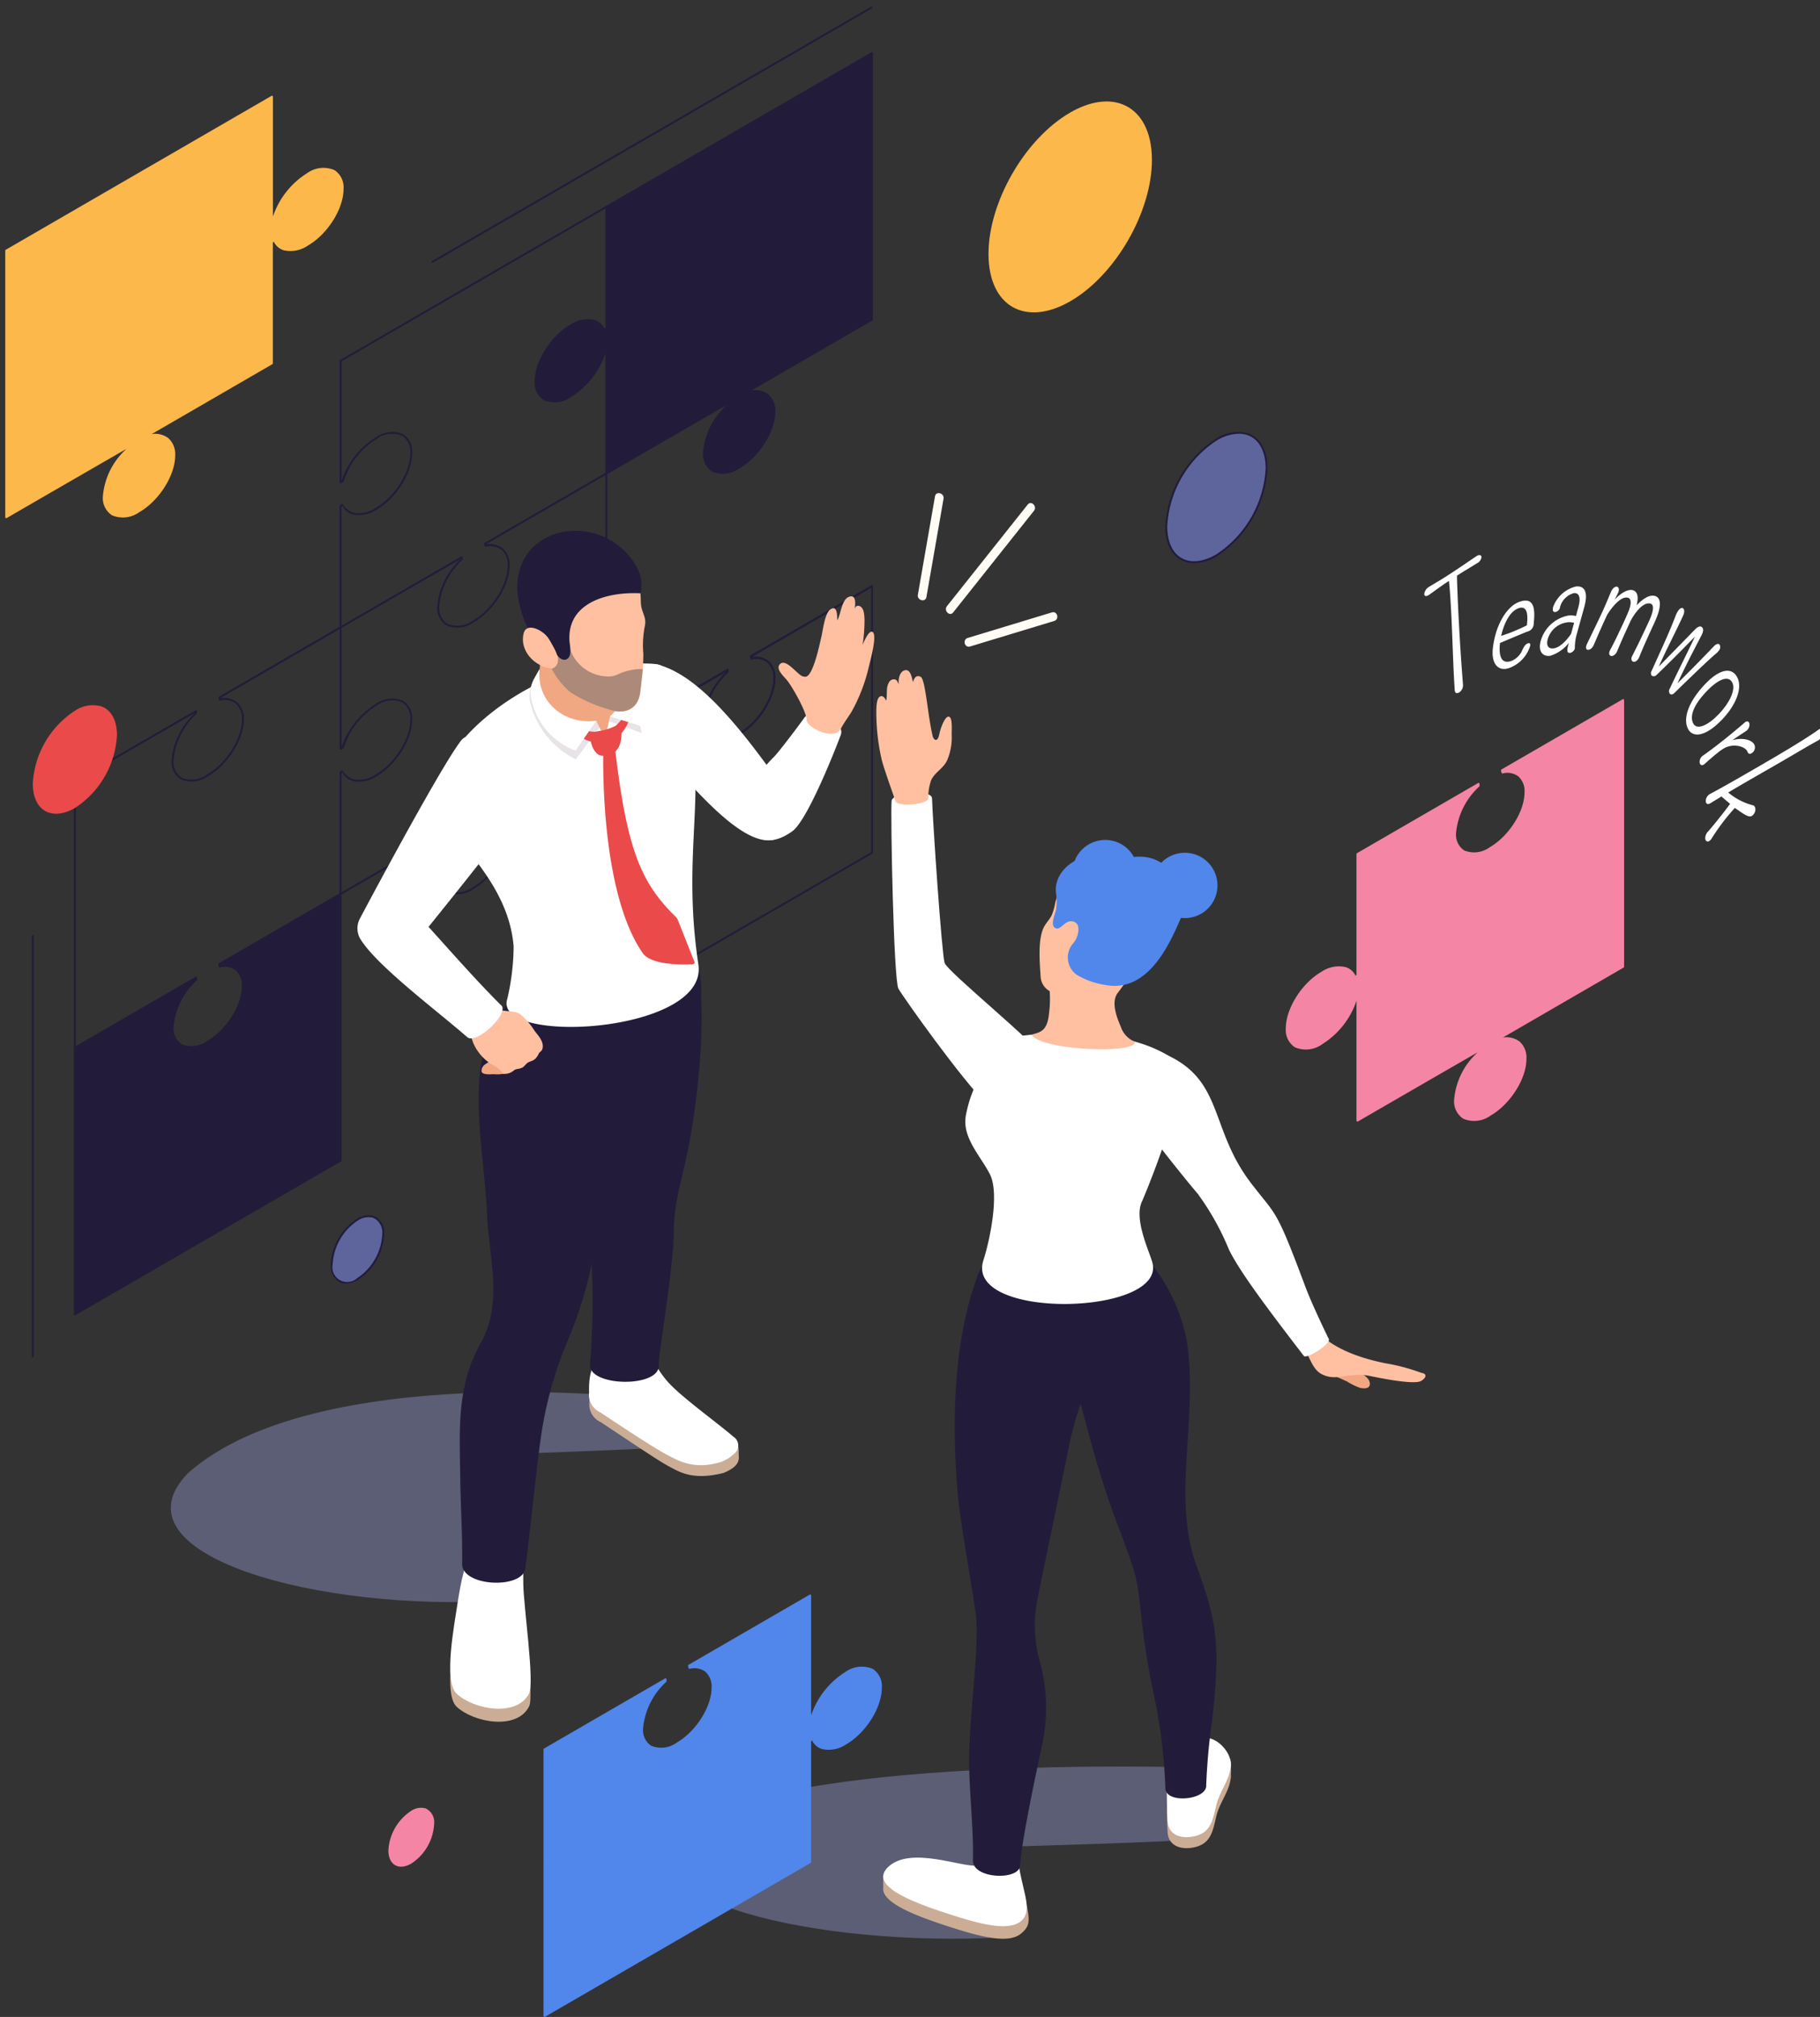 <svg xmlns="http://www.w3.org/2000/svg" xmlns:xlink="http://www.w3.org/1999/xlink" width="213" height="236" viewBox="0 0 213 236">
  <rect x="0" y="0" width="213" height="236" fill="#333333" stroke="none"/>
  <defs>
    <clipPath id="clip-path">
      <rect id="長方形_150" data-name="長方形 150" width="213" height="236" transform="translate(-0.48 -0.057)" fill="none"/>
    </clipPath>
    <clipPath id="clip-path-3">
      <rect id="長方形_147" data-name="長方形 147" width="60.255" height="24.576" fill="none"/>
    </clipPath>
    <clipPath id="clip-path-4">
      <rect id="長方形_148" data-name="長方形 148" width="60.786" height="20.148" fill="none"/>
    </clipPath>
  </defs>
  <g id="グループ_511" data-name="グループ 511" transform="translate(0.48 0.057)">
    <g id="グループ_269" data-name="グループ 269" transform="translate(0 0)" clip-path="url(#clip-path)">
      <g id="グループ_268" data-name="グループ 268" transform="translate(0 0)">
        <g id="グループ_267" data-name="グループ 267" transform="translate(0 0)" clip-path="url(#clip-path)">
          <path id="パス_573" data-name="パス 573" d="M11.522,152.4c-.092-.036-.113-.072-.113-.113V121.094a.113.113,0,1,1,.225,0v31l14.007-8.109a.106.106,0,0,1,.115,0,.113.113,0,0,1,.054.095v.278a8.417,8.417,0,0,0-2.747,5.48,2.2,2.2,0,0,0,.947,2.025,3.081,3.081,0,0,0,3-.375c2.241-1.3,4.064-4.175,4.064-6.419a2.3,2.3,0,0,0-.738-1.878,2.149,2.149,0,0,0-1.872-.314.58.58,0,0,1-.137-.386.117.117,0,0,1,.056-.1l14.122-8.179V120.058a.117.117,0,0,1,.054-.1l.275-.158a2.451,2.451,0,0,0,1.217,1.029,3.441,3.441,0,0,0,2.662-.524c2.241-1.3,4.064-4.173,4.064-6.419a2.194,2.194,0,0,0-.95-2.022,3.055,3.055,0,0,0-3,.375A8.957,8.957,0,0,0,43,117.176a2.108,2.108,0,0,1-.326.226.1.1,0,0,1-.113,0,.114.114,0,0,1-.056-.1V103.084a.111.111,0,0,1,.113-.111.113.113,0,0,1,.113.111v14.025a9.57,9.57,0,0,1,3.983-5.06,3.294,3.294,0,0,1,3.229-.377A2.417,2.417,0,0,1,51,113.89c0,2.316-1.872,5.281-4.172,6.613a3.576,3.576,0,0,1-2.846.542,1.926,1.926,0,0,1-1.139-.986l-.113.065v14.154a.117.117,0,0,1-.056.1l-14.122,8.179a2.582,2.582,0,0,1,1.924.456,2.521,2.521,0,0,1,.821,2.054c0,2.313-1.872,5.281-4.172,6.613a3.292,3.292,0,0,1-3.231.377,2.418,2.418,0,0,1-1.058-2.221,8.38,8.38,0,0,1,2.745-5.53c0-.032-14.007,8.08-14.007,8.08a.1.1,0,0,1-.056.016" transform="translate(-3.239 -29.732)" fill="#221c3a"/>
          <path id="パス_574" data-name="パス 574" d="M55.678,95.634a.109.109,0,0,1-.1-.056.112.112,0,0,1,.041-.153L69.8,87.215a.114.114,0,0,1,.171.1v.275a8.4,8.4,0,0,0-2.747,5.482,2.2,2.2,0,0,0,.947,2.025,3.093,3.093,0,0,0,3-.375c2.241-1.3,4.062-4.18,4.062-6.421a2.3,2.3,0,0,0-.738-1.876,2.17,2.17,0,0,0-1.872-.316.587.587,0,0,1-.135-.386.115.115,0,0,1,.054-.1l14.178-8.206a.111.111,0,0,1,.153.038.115.115,0,0,1-.038.156L72.709,85.789a2.631,2.631,0,0,1,1.926.458,2.519,2.519,0,0,1,.821,2.052c0,2.313-1.872,5.281-4.172,6.615a3.269,3.269,0,0,1-3.231.375,2.411,2.411,0,0,1-1.06-2.219,8.354,8.354,0,0,1,2.747-5.53c0-.032-14.007,8.078-14.007,8.078a.1.1,0,0,1-.056.016" transform="translate(-16.298 -22.169)" fill="#221c3a"/>
          <path id="パス_575" data-name="パス 575" d="M55.678,51.34a.111.111,0,0,1-.1-.054.114.114,0,0,1,.041-.156l31.1-18.006a.107.107,0,0,1,.153.038.115.115,0,0,1-.038.156l-31.1,18.006a.1.1,0,0,1-.056.016" transform="translate(-16.298 -9.068)" fill="#221c3a"/>
          <path id="パス_576" data-name="パス 576" d="M96.363,108.819c-.09-.036-.113-.072-.113-.113V94.682a9.617,9.617,0,0,1-3.985,5.062,3.281,3.281,0,0,1-3.229.375,2.408,2.408,0,0,1-1.06-2.219c0-2.313,1.872-5.281,4.174-6.613A3.605,3.605,0,0,1,95,90.745a1.927,1.927,0,0,1,1.136.989l.117-.068V77.515a.113.113,0,1,1,.225,0V91.734a.114.114,0,0,1-.059.1l-.277.158a2.417,2.417,0,0,0-1.215-1.029,3.382,3.382,0,0,0-2.66.521c-2.241,1.3-4.064,4.175-4.064,6.419a2.194,2.194,0,0,0,.95,2.025,3.067,3.067,0,0,0,3-.375,8.986,8.986,0,0,0,3.827-4.934,2.151,2.151,0,0,1,.329-.228.112.112,0,0,1,.113,0,.117.117,0,0,1,.056.1V108.51l14-8.109a.106.106,0,0,1,.115,0,.11.11,0,0,1,.056.095v.275a8.416,8.416,0,0,0-2.747,5.482,2.191,2.191,0,0,0,.95,2.025,3.072,3.072,0,0,0,3-.375c2.241-1.3,4.064-4.178,4.064-6.419a2.3,2.3,0,0,0-.738-1.878,2.157,2.157,0,0,0-1.872-.314.587.587,0,0,1-.135-.386.115.115,0,0,1,.054-.1L127.4,90.6a.107.107,0,0,1,.153.038.115.115,0,0,1-.038.156l-14.122,8.179a2.585,2.585,0,0,1,1.926.456,2.521,2.521,0,0,1,.821,2.054c0,2.311-1.872,5.279-4.174,6.613a3.288,3.288,0,0,1-3.229.377,2.415,2.415,0,0,1-1.06-2.221,8.383,8.383,0,0,1,2.747-5.53c0-.032-14.007,8.08-14.007,8.08a.1.1,0,0,1-.056.016" transform="translate(-25.883 -22.169)" fill="#221c3a"/>
          <path id="パス_577" data-name="パス 577" d="M127.507,38.889V7.7L96.41,25.706V39.925l-.277.158c-.565-1.275-2.086-1.544-3.877-.508-2.275,1.318-4.12,4.236-4.12,6.518s1.845,3.063,4.12,1.745a9.088,9.088,0,0,0,3.877-5l.277-.16V56.9l14.176-8.209v.275a8.272,8.272,0,0,0-2.747,5.482c0,2.28,1.843,3.063,4.12,1.745s4.118-4.234,4.118-6.516a2.1,2.1,0,0,0-2.745-2.3V47.1Z" transform="translate(-25.931 -1.554)" fill="#221c3a"/>
          <path id="パス_578" data-name="パス 578" d="M96.363,56.963c-.09-.034-.113-.072-.113-.111V42.827a9.6,9.6,0,0,1-3.985,5.06,3.288,3.288,0,0,1-3.229.377,2.413,2.413,0,0,1-1.06-2.219c0-2.316,1.874-5.281,4.172-6.613A3.592,3.592,0,0,1,95,38.891a1.923,1.923,0,0,1,1.136.986l.117-.065V25.658a.12.12,0,0,1,.054-.1L127.4,7.553a.1.1,0,0,1,.113,0,.109.109,0,0,1,.056.1V38.842a.109.109,0,0,1-.056.1l-14.12,8.179a2.6,2.6,0,0,1,1.926.456,2.531,2.531,0,0,1,.821,2.054c0,2.313-1.872,5.279-4.176,6.613a3.277,3.277,0,0,1-3.227.377,2.411,2.411,0,0,1-1.06-2.219,8.383,8.383,0,0,1,2.747-5.532c0-.029-14,8.08-14,8.08a.109.109,0,0,1-.059.016m14.176-8.434c.09.036.11.072.11.113v.275A8.417,8.417,0,0,0,107.9,54.4a2.193,2.193,0,0,0,.952,2.022,3.061,3.061,0,0,0,3-.375c2.241-1.3,4.064-4.178,4.064-6.419a2.31,2.31,0,0,0-.736-1.878,2.148,2.148,0,0,0-1.874-.311.58.58,0,0,1-.137-.386.119.119,0,0,1,.056-.1l14.122-8.179V7.846L96.475,25.724V39.877a.114.114,0,0,1-.056.1l-.277.158A2.451,2.451,0,0,0,94.925,39.1a3.413,3.413,0,0,0-2.66.524c-2.243,1.3-4.064,4.173-4.064,6.419a2.2,2.2,0,0,0,.947,2.022,3.072,3.072,0,0,0,3-.375,8.944,8.944,0,0,0,3.827-4.934,2.218,2.218,0,0,1,.329-.226.11.11,0,0,1,.117,0,.117.117,0,0,1,.054.1V56.656l14-8.112a.1.1,0,0,1,.059-.016" transform="translate(-25.883 -1.506)" fill="#221c3a"/>
          <path id="パス_579" data-name="パス 579" d="M11.522,108.1a.118.118,0,0,1-.1-.056.114.114,0,0,1,.043-.153l14.176-8.209a.106.106,0,0,1,.115,0,.113.113,0,0,1,.054.095v.275a8.426,8.426,0,0,0-2.747,5.482,2.2,2.2,0,0,0,.947,2.025,3.081,3.081,0,0,0,3-.375c2.241-1.3,4.064-4.175,4.064-6.419a2.3,2.3,0,0,0-.738-1.878,2.142,2.142,0,0,0-1.872-.314.58.58,0,0,1-.137-.386.117.117,0,0,1,.056-.1l14.122-8.179V75.764a.117.117,0,0,1,.054-.1l.275-.158a2.451,2.451,0,0,0,1.217,1.029,3.441,3.441,0,0,0,2.662-.524c2.241-1.3,4.064-4.173,4.064-6.419a2.194,2.194,0,0,0-.95-2.022,3.055,3.055,0,0,0-3,.375A8.973,8.973,0,0,0,43,72.88a2,2,0,0,1-.326.228.1.1,0,0,1-.113,0,.114.114,0,0,1-.056-.1V58.789a.113.113,0,0,1,.113-.113.115.115,0,0,1,.113.113V72.814a9.6,9.6,0,0,1,3.983-5.06,3.288,3.288,0,0,1,3.229-.377A2.414,2.414,0,0,1,51,69.6c0,2.316-1.872,5.281-4.172,6.613a3.585,3.585,0,0,1-2.846.542,1.926,1.926,0,0,1-1.139-.986l-.113.065V89.983a.117.117,0,0,1-.056.1L28.555,98.259a2.572,2.572,0,0,1,1.924.456,2.521,2.521,0,0,1,.821,2.054c0,2.313-1.872,5.281-4.172,6.613a3.28,3.28,0,0,1-3.231.377,2.418,2.418,0,0,1-1.058-2.221,8.38,8.38,0,0,1,2.745-5.53c0-.032-14.007,8.08-14.007,8.08a.107.107,0,0,1-.056.016" transform="translate(-3.239 -16.631)" fill="#221c3a"/>
          <path id="パス_580" data-name="パス 580" d="M55.678,171.115a.115.115,0,0,1-.113-.113V139.811a.114.114,0,0,1,.056-.1L69.8,131.5a.106.106,0,0,1,.115,0,.117.117,0,0,1,.056.1v.275a8.4,8.4,0,0,0-2.747,5.482,2.2,2.2,0,0,0,.947,2.022,3.076,3.076,0,0,0,3-.375c2.241-1.3,4.062-4.178,4.062-6.419a2.3,2.3,0,0,0-.738-1.876,2.133,2.133,0,0,0-1.872-.316.587.587,0,0,1-.135-.386.115.115,0,0,1,.054-.1l14.178-8.209a.116.116,0,0,1,.115,0,.12.12,0,0,1,.054.1v14.023a9.589,9.589,0,0,1,3.985-5.06,3.3,3.3,0,0,1,3.227-.377,2.415,2.415,0,0,1,1.06,2.221c0,2.313-1.872,5.279-4.174,6.611a3.58,3.58,0,0,1-2.844.542A1.913,1.913,0,0,1,87,138.775l-.115.065V153a.111.111,0,0,1-.113.111.113.113,0,0,1-.113-.111V138.775a.114.114,0,0,1,.056-.1l.275-.158a2.441,2.441,0,0,0,1.217,1.029,3.443,3.443,0,0,0,2.662-.524c2.241-1.3,4.062-4.173,4.062-6.417a2.191,2.191,0,0,0-.95-2.025,3.06,3.06,0,0,0-3,.375,8.967,8.967,0,0,0-3.827,4.936,1.964,1.964,0,0,1-.324.223.106.106,0,0,1-.115,0,.114.114,0,0,1-.056-.1V122l-13.953,8.078a2.643,2.643,0,0,1,1.926.46,2.513,2.513,0,0,1,.821,2.052c0,2.313-1.872,5.281-4.172,6.613a3.263,3.263,0,0,1-3.231.375,2.4,2.4,0,0,1-1.06-2.216,8.354,8.354,0,0,1,2.747-5.53c0-.032-13.951,8.046-13.951,8.046V171a.115.115,0,0,1-.113.113" transform="translate(-16.298 -35.267)" fill="#221c3a"/>
          <path id="パス_581" data-name="パス 581" d="M28.49,155.908a2.1,2.1,0,0,1,2.745,2.3c0,2.28-1.843,5.2-4.118,6.516S23,165.26,23,162.979a8.267,8.267,0,0,1,2.747-5.48v-.278l-14.176,8.211v31.191l31.1-18.008V147.424L28.49,155.632Z" transform="translate(-3.286 -42.878)" fill="#221c3a"/>
          <path id="パス_582" data-name="パス 582" d="M11.519,196.687c-.09-.036-.113-.072-.113-.113V165.383a.111.111,0,0,1,.056-.1l14.176-8.211a.106.106,0,0,1,.115,0,.112.112,0,0,1,.054.1v.275a8.413,8.413,0,0,0-2.745,5.482,2.191,2.191,0,0,0,.947,2.022,3.071,3.071,0,0,0,3-.375c2.243-1.3,4.064-4.173,4.064-6.419a2.3,2.3,0,0,0-.738-1.878,2.149,2.149,0,0,0-1.872-.311.58.58,0,0,1-.137-.386.114.114,0,0,1,.056-.1l14.178-8.211a.1.1,0,0,1,.113,0,.117.117,0,0,1,.056.1v31.191a.111.111,0,0,1-.056.1l-31.1,18.011a.1.1,0,0,1-.056.016m.113-31.239v30.93L42.506,178.5v-30.93l-13.953,8.08a2.6,2.6,0,0,1,1.926.456,2.524,2.524,0,0,1,.821,2.054c0,2.316-1.872,5.281-4.174,6.613a3.282,3.282,0,0,1-3.229.377,2.411,2.411,0,0,1-1.06-2.219,8.368,8.368,0,0,1,2.747-5.53c0-.032-13.953,8.048-13.953,8.048" transform="translate(-3.238 -42.829)" fill="#221c3a"/>
          <path id="パス_583" data-name="パス 583" d="M99.837,145.546c-.09-.034-.113-.072-.113-.113V131.215a.117.117,0,0,1,.054-.1l.277-.16a2.431,2.431,0,0,0,1.215,1.031,3.448,3.448,0,0,0,2.664-.524c2.239-1.3,4.062-4.175,4.062-6.419a2.184,2.184,0,0,0-.952-2.022,3.055,3.055,0,0,0-3,.375,8.966,8.966,0,0,0-3.825,4.934,1.868,1.868,0,0,1-.324.226.109.109,0,0,1-.117,0,.117.117,0,0,1-.054-.1V114.242a.12.12,0,0,1,.054-.1l14.176-8.209a.106.106,0,0,1,.115,0,.109.109,0,0,1,.054.1v.275a8.417,8.417,0,0,0-2.747,5.48,2.2,2.2,0,0,0,.952,2.025,3.072,3.072,0,0,0,3-.375c2.241-1.3,4.064-4.178,4.064-6.419a2.31,2.31,0,0,0-.736-1.878,2.161,2.161,0,0,0-1.874-.314.58.58,0,0,1-.137-.386.122.122,0,0,1,.056-.1l14.176-8.209a.1.1,0,0,1,.113,0,.107.107,0,0,1,.056.1v31.191a.109.109,0,0,1-.056.1L99.9,145.531a.109.109,0,0,1-.058.016m.113-14.266v13.959l30.872-17.88V96.43l-13.951,8.08a2.585,2.585,0,0,1,1.924.456,2.527,2.527,0,0,1,.819,2.054c0,2.311-1.87,5.279-4.172,6.613a3.288,3.288,0,0,1-3.229.377,2.413,2.413,0,0,1-1.058-2.221,8.38,8.38,0,0,1,2.745-5.53c0-.032-13.951,8.048-13.951,8.048v13.957a9.588,9.588,0,0,1,3.985-5.06,3.29,3.29,0,0,1,3.227-.377,2.414,2.414,0,0,1,1.058,2.219c0,2.316-1.87,5.281-4.174,6.613a3.589,3.589,0,0,1-2.844.542,1.916,1.916,0,0,1-1.136-.986Z" transform="translate(-29.358 -27.705)" fill="#221c3a"/>
          <g id="グループ_263" data-name="グループ 263" transform="translate(19.512 162.826)" opacity="0.6" style="mix-blend-mode: multiply;isolation: isolate">
            <g id="グループ_262" data-name="グループ 262">
              <g id="グループ_261" data-name="グループ 261" clip-path="url(#clip-path-3)">
                <path id="パス_584" data-name="パス 584" d="M83,230.9s-38.549-4.469-53.481,8.764C20.263,249.222,44.828,256,66.546,254.56l1.532-17.169s18.357-.641,19.689-.921c0,0-1.9-3.891-4.766-5.566" transform="translate(-27.514 -230.178)" fill="#777ca0"/>
              </g>
            </g>
          </g>
          <path id="パス_585" data-name="パス 585" d="M114.55,237.425c-.029-.336.081-1.232-.338-1.627a30.047,30.047,0,0,0-5.029-3.841l-12.038-2.4a10.01,10.01,0,0,0-.072,1.609,2.265,2.265,0,0,0,1.321,2.34c6.143,4.09,6.984,4.636,8.1,5.245,1.267.688,2.81,1.557,6.233.718,1.744-.7,1.879-1.411,1.823-2.04" transform="translate(-28.572 -67.167)" fill="#cbad95"/>
          <path id="パス_586" data-name="パス 586" d="M113.883,233.51c-1.5-1.311-5.182-3.99-7-5.733a10.716,10.716,0,0,1-1.935-2.456c-.664-1.713-4.512-1.846-6.7-.806-1.028.49-1.278,2.219-1.229,3.835a2.27,2.27,0,0,0,1.323,2.34c6.141,4.09,7.5,4.837,8.643,5.387a6.693,6.693,0,0,0,4.746.589,4.178,4.178,0,0,0,2.255-1.135,1.217,1.217,0,0,0-.106-2.022" transform="translate(-28.557 -65.482)" fill="#fff"/>
          <path id="パス_587" data-name="パス 587" d="M74.159,273.609c-.313,2.636-.405,5.358.538,6.234,2.009,1.862,7.027,2.778,8.47-.023.342-.664.115-3.32-.191-6.107Z" transform="translate(-21.733 -80.197)" fill="#cbad95"/>
          <path id="パス_588" data-name="パス 588" d="M74.7,273.64c2.009,1.864,7.027,2.778,8.47-.023.671-1.3-.653-10.262-.673-12.831,0-.736-.011-2.027-.011-2.027-.185-.257-1.127-.492-1.411-.636-1.2-.618-3.434-.156-4.782-.264-.686-.054-1.391,4.541-1.46,5-.416,2.792-1.7,9.333-.133,10.784" transform="translate(-21.734 -75.519)" fill="#fff"/>
          <path id="パス_589" data-name="パス 589" d="M102.093,153.224,84,158.706c-3.825,3.871-6,7.225-6.217,12.854-.207,5.223.716,10.091.943,15.12.23,5.089,1.883,10.274-.709,14.932-2.887,5.189-2.5,10.1-2.428,15.887.045,3.55.254,6.083.225,10.032-.018,2.668,7.052,2.972,7.389.528.452-3.279,1.305-11.723,1.782-15.059A45.4,45.4,0,0,1,88.1,201.564a49.542,49.542,0,0,0,3.812-15.593c.241-2.8.4-6.36,1.226-9.028.736-2.379,3.5-3.537,5.034-5.408,2.09-2.546,4.935-6.527,5.531-9.829.38-2.115-.506-6.92-1.611-8.482" transform="translate(-22.204 -44.593)" fill="#221c3a"/>
          <path id="パス_590" data-name="パス 590" d="M109.019,157.57,95.05,170.2c1.386,5.927.65,12.589,1.3,18.634a89.308,89.308,0,0,1,.2,16.6c-.261,2.672,8.231,2.8,8.037.115-.07-.973,1.78-11.745,1.771-15.634-.009-3.37,1.042-6.444,1.681-9.7.738-3.767,2.464-14.451.981-22.638" transform="translate(-27.976 -45.878)" fill="#221c3a"/>
          <path id="パス_591" data-name="パス 591" d="M107.86,109.316a1.117,1.117,0,0,0-1.451.9c-.3,2.453-.054,8.231,2.117,9.757,2.455,2.426,8.787,10.578,12.72,9.843,1.676-.311.655-6.888-.166-8.033-4.923-6.825-9.167-11.373-13.22-12.468" transform="translate(-31.304 -31.594)" fill="#fff"/>
          <path id="パス_592" data-name="パス 592" d="M74.154,129.2c1.978,2.857,6.188,7.006,6.672,13.039a28.023,28.023,0,0,1-.734,6.1c-1.854,5.521,23.572,4.085,22.355-3.995-2.376-15.758,2.545-23.093-3.53-33.965-.718-1.289-.691-1.266-4.662-1.266a25.072,25.072,0,0,0-8.949,1.627c-6.183,2.523-12.666,7.981-13.166,12.885-.162,1.591.752,3.756,2.014,5.579" transform="translate(-21.194 -31.545)" fill="#fff"/>
          <path id="パス_593" data-name="パス 593" d="M79.2,176.238c.257.311,1.091.205,1.386.208a4.43,4.43,0,0,0,2.18-.357,1.238,1.238,0,0,0,.457-.39.656.656,0,0,0,.088-.578,1.041,1.041,0,0,0-.59-.5,2.741,2.741,0,0,0-1.4-.348c-.54.05-.794.492-1.247.722a2.668,2.668,0,0,0-.6.377.9.9,0,0,0-.326.612.5.5,0,0,0,.05.257" transform="translate(-23.274 -50.815)" fill="#f1a782"/>
          <path id="パス_594" data-name="パス 594" d="M77.445,170.371c-.095-.178-.358-1.083-.425-1.273a6.659,6.659,0,0,0-.41-.876c-.527-.864,2.329-3.164,3.215-2.167l.306.205c.812.469,2.221.149,2.858.734a8.343,8.343,0,0,1,1.568,1.833c.281.424,1.031,1.106.988,1.912-.029.528-.338.553-.459.776a1.817,1.817,0,0,1-.452.655c-.272.246-.509.228-.842.431-.191.115-.434.465-.63.567-.394.2-.637.122-.961.293a1.554,1.554,0,0,1-1.287.431,2.924,2.924,0,0,0-1.078-.941,5.476,5.476,0,0,1-2.392-2.58" transform="translate(-22.503 -48.315)" fill="#ffc0a1"/>
          <path id="パス_595" data-name="パス 595" d="M70.581,121.819c-2.32,3.088-9.541,16.544-11.768,20.728a2.435,2.435,0,0,0,.09,2.447c1.982,3.16,8.922,8.322,12.468,11.423,1.1.966,5.171-2.979,3.89-3.8-2.921-2.918-6.138-6.588-8.413-9.1,0,0,5.783-7.155,8.479-10.7,2.9-3.814-2.329-14.221-4.746-11.007" transform="translate(-17.174 -35.125)" fill="#fff"/>
          <path id="パス_596" data-name="パス 596" d="M89.312,109.578,87.842,110.9a3.594,3.594,0,0,0-.668,2.837,10.117,10.117,0,0,0,5.358,6.746l2.869-3.875.218-1.754Z" transform="translate(-25.626 -31.685)" fill="#e8e3e7"/>
          <path id="パス_597" data-name="パス 597" d="M98.442,107.548c-1.285-.26-2.05,2.063-1.784,3.246.477,2.126.986,4.133,2.491,4.6,1.123.352,3.911,1.406,3.911,1.406a5.132,5.132,0,0,0-.212-.858,33.332,33.332,0,0,0-1.4-3.6q-.513-1.165-1.082-2.307a7.449,7.449,0,0,0-1.109-2.006,1.7,1.7,0,0,0-.815-.481" transform="translate(-28.435 -31.078)" fill="#e8e3e7"/>
          <path id="パス_598" data-name="パス 598" d="M101.231,117.988a4.586,4.586,0,0,1-1.582,2.3l-.268-1.262a6.933,6.933,0,0,0,1.492-1.774,4.125,4.125,0,0,1,.358.731m-5.943,1.934a3.363,3.363,0,0,0,2.363.846l-.349-1.23a5.2,5.2,0,0,1-2.05-.467,4.715,4.715,0,0,0,.036.851" transform="translate(-28.034 -33.956)" fill="#ea4a4a"/>
          <path id="パス_599" data-name="パス 599" d="M98.281,105.745c-3.564-.562-7.275-2.3-10.362-3.8,1.064,2.489.614,5.658.522,7.091-.122,1.882.734,5.3,4.608,5.426,1.024.032,1.445-.5,2.122-.754l1.037,2.137.558-2.654a2.284,2.284,0,0,0,2.12-2.451,31.087,31.087,0,0,1-.605-4.995" transform="translate(-25.866 -29.427)" fill="#f1a782"/>
          <path id="パス_600" data-name="パス 600" d="M92.559,119.58l2.428-3.494c-3.737.5-7.083-2.25-6.62-6.1l-.612,1.088a3.384,3.384,0,0,0-.362,2.489,8.161,8.161,0,0,0,5.166,6.017" transform="translate(-25.682 -31.805)" fill="#fff"/>
          <path id="パス_601" data-name="パス 601" d="M102.331,112.3a5.432,5.432,0,0,1-1.85,3.954l3.542,1.11a36.45,36.45,0,0,0-1.692-5.065" transform="translate(-29.582 -32.49)" fill="#fff"/>
          <path id="パス_602" data-name="パス 602" d="M97.351,120.337c-.34.612.232,2.449,1.15,2.566,1.463.185,2.723-.855,2.306-3.573-.043-.269-.8.244-1.667.508-.792.244-1.627.208-1.789.5" transform="translate(-28.627 -34.547)" fill="#ea4a4a"/>
          <path id="パス_603" data-name="パス 603" d="M100.19,97.3c-.025-.343-.047-.691-.079-1.036-2.984-.747-7.306.9-9.541,2.862a13.239,13.239,0,0,1-3.2,2.422q.473.884.986,1.74c1.024,1.711,1.994,4.092,3.569,5.308a16.328,16.328,0,0,0,4.516,2.027c1.672.627,3.474.181,3.719-2.054a31.216,31.216,0,0,0,.356-4.421,11.456,11.456,0,0,1,.167-3.225c.23-.977-.266-1.469-.419-2.37-.065-.377-.04-.855-.07-1.253" transform="translate(-25.703 -27.694)" fill="#ffc0a1"/>
          <path id="パス_604" data-name="パス 604" d="M98.229,108.789a2.5,2.5,0,0,1-1.287.208,4.721,4.721,0,0,1-4.233-3.178.813.813,0,0,1-.022-.476.737.737,0,0,1-.619-.467c-.144-.316-.306-1.036-.608-1.235a1.121,1.121,0,0,0-1.042.187.82.82,0,0,1-.491.255c.626.984,1.487,1.853,1.35,3.144a.979.979,0,0,1-.736.867,9.133,9.133,0,0,0,2.135,2.722,16.328,16.328,0,0,0,4.516,2.027c1.672.627,3.474.181,3.719-2.052.108-1,.221-1.835.293-2.661a6.739,6.739,0,0,0-2.977.659" transform="translate(-26.461 -29.91)" fill="#ac8979"/>
          <path id="パス_605" data-name="パス 605" d="M86.162,98.152c.272.6.628.42,1.112.542a2.587,2.587,0,0,1,1.411.923c.457.6.632,1.368,1.053,1.991.245.361.684.693,1.087.524.754-.318.4-1.63.369-2.234-.23-4.507,4.613-5.692,8.31-5.5a4.134,4.134,0,0,0-.32-2.853c-2.873-5.559-10.513-5.834-13.208-1.318a7.033,7.033,0,0,0-.8,4.552,11.784,11.784,0,0,0,.578,2.34c.124.35.259.693.41,1.031" transform="translate(-25.032 -25.033)" fill="#221c3a"/>
          <path id="パス_606" data-name="パス 606" d="M86.115,103.816c-.533,1.975,1.22,3.956,3.3,4.135,1.44-.785.239-2.435-.43-3.539-.54-.894-2.5-1.936-2.867-.6" transform="translate(-25.304 -29.791)" fill="#ffc0a1"/>
          <path id="パス_607" data-name="パス 607" d="M108.1,142.976a1.035,1.035,0,0,0-.245-.368c-4.136-4.051-5.792-7.965-7.2-20.518l-1.269.562s-.621,16.62,4.59,24.184c1.008,1.463,4.782,1.372,5.871,1.314a.213.213,0,0,0,.187-.293Z" transform="translate(-29.248 -35.385)" fill="#ea4a4a"/>
          <path id="パス_608" data-name="パス 608" d="M129.888,117.917c-.6.851-2.97,4-3.562,4.584a12.969,12.969,0,0,0-3.094,4.774c-.938,2.891,1.1,6.911,5.272,3.9,1.825-1.314,5.279-10.208,5.666-11.285.536-1.49-3.087-3.568-4.282-1.975" transform="translate(-36.244 -33.981)" fill="#fff"/>
          <path id="パス_609" data-name="パス 609" d="M139.505,102.127c-.344-.172-.8.652-1.161,1.528a18.872,18.872,0,0,0,.227-2.88c-.007-.411-.034-1.214-.362-1.519-.277-.255-.662-.287-.8.217.1-.591.227-1.806-.7-1.426-.839.343-.936,2.173-1.332,2.72-.013-.539.018-1.81-.79-1.28-.68.447-.9,2.559-1.082,3.3-.18.715-.954,4.609-1.861,4.593a1.138,1.138,0,0,1-.3-.043c-.621-.176-2-2.21-2.7-1.4-.477.548.484,1.417.819,1.81.614.72,2.333,3.744,2.333,4.683s3.328,2.532,4.053.946c.18-.393.846-1.329,1.166-1.835a19.9,19.9,0,0,0,2.1-5.509c.14-.548.979-3.6.385-3.9" transform="translate(-37.873 -28.253)" fill="#ffc0a1"/>
          <g id="グループ_266" data-name="グループ 266" transform="translate(77.921 206.643)" opacity="0.6" style="mix-blend-mode: multiply;isolation: isolate">
            <g id="グループ_265" data-name="グループ 265">
              <g id="グループ_264" data-name="グループ 264" clip-path="url(#clip-path-4)">
                <path id="パス_610" data-name="パス 610" d="M171.074,292.492s-47.7-1.492-58.616,7.22c-9.255,8.125,15.308,13.892,37.026,12.666l2.061-10.651s18.357-.544,19.693-.783Z" transform="translate(-110.451 -292.396)" fill="#777ca0"/>
              </g>
            </g>
          </g>
          <path id="パス_611" data-name="パス 611" d="M162.629,313.246a3.062,3.062,0,0,0-2.615-2.562,13.688,13.688,0,0,0-3.157-.149c-1.733.235-7.734-2.3-10.36.142-.245.23-.5-.632-.592-.409-.041.1.016,1.291,0,1.393-.234,1.747,3.787,3.291,7.574,4.516,3.564,1.156,6.953,2.1,8.494.894,1.312-1.029.968-1.821.653-3.826" transform="translate(-43.012 -90.842)" fill="#cbad95"/>
          <path id="パス_612" data-name="パス 612" d="M196.4,289.72l-2.243,3.218a6.152,6.152,0,0,0-1.118,3.607c.011.844.036,1.69.081,2.53.088,1.718,1.661,2.133,3.161,1.794,1.987-.449,2.144-2.02,2.565-3.719.394-1.575,1.51-2.8,1.679-4.471.014-.129.014-1.485,0-1.618-.162-1.781-2.477-2.568-4.127-1.341" transform="translate(-56.954 -84.786)" fill="#cbad95"/>
          <path id="パス_613" data-name="パス 613" d="M161.646,306.855l-4.453-.282c-.148.894,1.406,1.363-.329,1.6s-7.736-2.3-10.36.142c-2.311,2.153,2.5,4.049,6.984,5.5,3.564,1.156,6.953,2.1,8.492.894,1.706-1.338-.149-4.137-.335-7.852" transform="translate(-43.016 -89.946)" fill="#fff"/>
          <path id="パス_614" data-name="パス 614" d="M196.393,287.987l-3.375,4.843c0,1.5.016,3.013.094,4.512.088,1.718,1.661,2.133,3.161,1.794,1.987-.449,2.144-2.02,2.565-3.72.394-1.575,1.51-2.8,1.679-4.471.191-1.855-2.349-4.279-4.125-2.959" transform="translate(-56.949 -84.337)" fill="#fff"/>
          <path id="パス_615" data-name="パス 615" d="M223.765,226.606c-.531-.413-1.215-.7-1.7-1.156l-2.27,1.135c.752.282,1.5.618,2.239.952a7.483,7.483,0,0,0,1.505.745c.524.115,1.244.126,1.161-.564-.061-.515-.56-.822-.936-1.113" transform="translate(-64.869 -65.954)" fill="#f1a782"/>
          <path id="パス_616" data-name="パス 616" d="M229.568,225.15a22.932,22.932,0,0,0-4.23-1.126c-4.181-.846-6.379-2.223-7.45-3.246l-2.041,1.483c.738,1.282,1.051,2.517,2.041,3.031,1.8.941,3.155-.293,5.652.221,1.683.35,5.2,1.022,5.983.591.49-.273.86-.826.045-.955" transform="translate(-63.701 -64.572)" fill="#ffc0a1"/>
          <path id="パス_617" data-name="パス 617" d="M175.2,205.651c-5.153-.643-13.13-.779-14.7,3.453-1.557,4.2-3.544,11.944-2.345,25.872.23,2.645,1.73,11.174,2.059,13.567.538,3.914-.745,12.016-.745,17.455,0,3.37.549,8.288.446,11.6-.072,2.223,5.443,2.392,5.513.627.209-3.094,1.96-11.19,2.579-14.095a20.432,20.432,0,0,0-.27-9.807,15.69,15.69,0,0,1-.308-7.078c1.283-6.329,3.251-15.659,3.756-18.218a41.865,41.865,0,0,1,1.739-6c1.791-1.65,4.66-1.756,6.813-2.754a65.567,65.567,0,0,1-4.536-14.628" transform="translate(-46.53 -59.998)" fill="#221c3a"/>
          <path id="パス_618" data-name="パス 618" d="M191.723,243.381c-2.882-8,.281-17.266-1.1-26.2a20.816,20.816,0,0,0-5.3-10.348c-3.083-1.508-7.709,1.934-8.348,4.963.331,12.953.029,8.118,1.64,14.293,2.975,11.4,4.485,13.47,5.862,18.151.828,2.808.612,6.3,2.174,13.824a61.681,61.681,0,0,1,1.458,11.45c.07,1.9,4.921,1.359,4.782-.352a73.428,73.428,0,0,1,.689-7.547c1.078-9.342.419-11.921-1.856-18.234" transform="translate(-52.205 -60.34)" fill="#221c3a"/>
          <path id="パス_619" data-name="パス 619" d="M163.376,171.365c-1.886.582-3.827,2.415-2.923,4.656.452,1.122-.207.952-.835,4.087-.524,2.623,1.726,4.816,2.806,6.958,1.154,2.286-.043,7.825-.761,10.039-2.3,7.08,21.5,6.514,19.765.255-.371-1.336-2.237-5.189-1.168-7.209a106.063,106.063,0,0,0,4.158-11.84c.563-2.128.7-4.022-1.112-5.126-6.474-3.938-17.76-2.492-19.932-1.821" transform="translate(-47.048 -49.716)" fill="#fff"/>
          <path id="パス_620" data-name="パス 620" d="M188.4,172.764c-2.216-.607-1.784,4.2-1.58,6.432.108,1.194,5.947,8.432,7.961,10.815a30.588,30.588,0,0,1,3.618,6.473c1.2,2.465,4.1,6.392,8.785,12.477.38.366,3.265-1.469,2.9-2.013,0,0-1.89-3.846-2.759-6.171-3.517-9.414-3.328-8.089-6.388-12.122-5.337-7.033-2.687-13.2-12.538-15.891" transform="translate(-55.064 -50.356)" fill="#fff"/>
          <path id="パス_621" data-name="パス 621" d="M153.487,150.517c-.335-1.063-1.4-16.634-1.474-19.279-.095-1.081-4.66-.713-4.734.33-.133,1.828.239,20.954.8,21.958.5.9,7.4,10.655,10.546,13.731,1.391-.059,6.062-4.9,5.983-6.067-.065-.952-10.8-9.658-11.118-10.673" transform="translate(-43.414 -37.898)" fill="#fff"/>
          <path id="パス_622" data-name="パス 622" d="M153.325,115.71c-.288-.167-.538.278-.657.481a5.877,5.877,0,0,0-.484,1.268c-.063.214-.131.756-.338.892-.245.163-.448-.183-.5-.393-.558-2.293-.851-6.611-1.386-6.929-.711-.42-.92.612-.92.612-.122-.481-.29-1.659-1.035-1.37-.563.221-.7,1.063-.63,1.587-.178-.264-.171-.512-.527-.555a.668.668,0,0,0-.648.42c-.36.643-.117,1.426-.313,2.106-.092-.3-.383-.727-.743-.488s-.376,1.131-.392,1.485a24.863,24.863,0,0,0,.619,5.846c.193.849,1.267,3.889,1.609,4.823.092.815,3.742.44,3.841-.219a6.647,6.647,0,0,1,.338-2.153c.446-.968,1.447-1.377,1.89-2.368a6.839,6.839,0,0,0,.524-2.961c-.009-.456.034-.912-.014-1.37-.02-.185-.036-.573-.236-.713" transform="translate(-42.671 -31.876)" fill="#ffc0a1"/>
          <path id="パス_623" data-name="パス 623" d="M172.678,157.693a13.022,13.022,0,0,1-.077,2.6c-.209,2.266-1.186,2.2-2.03,2.505.932,1.8,12.245,2.331,12.092.826a2.828,2.828,0,0,1-1.652-1.736c-.4-.943-1.2-2.8-.4-3.943a19.929,19.929,0,0,0,3.776-8.069,7.022,7.022,0,0,0,0-2.715,3.312,3.312,0,0,0-1.521-2.173,5.158,5.158,0,0,0-1.433-.454l-2.752-.585a6.165,6.165,0,0,0-1.879-.2c-1.766.178-3.051,1.869-3.47,3.6a7.032,7.032,0,0,1-.412,1.46c-.252.517-.689.928-.941,1.444-.722,1.492-.452,4.218-.358,5.832a2.074,2.074,0,0,0,1.049,1.609" transform="translate(-50.311 -41.786)" fill="#ffc0a1"/>
          <path id="パス_624" data-name="パス 624" d="M183.069,141.181s3.938-1.162,5.826,3.237c.821,1.912.716,2.593.171,3.828-1.24,2.814-3.755,8.829-8.908,7.8a9.219,9.219,0,0,1-3.281-1.185,2.494,2.494,0,0,1-.475-3.593c.1-.126.2-.255.281-.377.342-.5.77-1.934-.142-2.239-1.055-.354-1.487,1.144-2.2.724-.6-.354.074-1.718.135-2.212a6.142,6.142,0,0,0,.007-1.7c-.572-3.67,4.647-5.97,8.582-4.281" transform="translate(-51.354 -40.865)" fill="#5186eb"/>
          <path id="パス_625" data-name="パス 625" d="M190.971,142.709a3.826,3.826,0,1,0,5.119-1.751,3.839,3.839,0,0,0-5.119,1.751" transform="translate(-56.228 -40.849)" fill="#5186eb"/>
          <path id="パス_626" data-name="パス 626" d="M177.743,140.581a3.826,3.826,0,1,0,5.121-1.751,3.839,3.839,0,0,0-5.121,1.751" transform="translate(-52.316 -40.219)" fill="#5186eb"/>
          <path id="パス_627" data-name="パス 627" d="M252.332,115.219l-14.176,8.209v.275A2.1,2.1,0,0,1,240.9,126c0,2.282-1.843,5.2-4.118,6.516s-4.12.535-4.12-1.745a8.272,8.272,0,0,1,2.747-5.482v-.275l-14.176,8.209v14.219l-.275.16c-.567-1.277-2.088-1.546-3.879-.508-2.275,1.316-4.12,4.234-4.12,6.516s1.845,3.063,4.12,1.747a9.1,9.1,0,0,0,3.879-5l.275-.16v14.219l14.176-8.209v.275a8.272,8.272,0,0,0-2.747,5.482c0,2.282,1.845,3.063,4.12,1.745s4.118-4.234,4.118-6.516a2.1,2.1,0,0,0-2.745-2.3v-.275l14.176-8.211Z" transform="translate(-62.847 -33.353)" fill="#f585a4"/>
          <path id="パス_628" data-name="パス 628" d="M221.186,164.483c-.09-.034-.113-.072-.113-.111V150.35a9.587,9.587,0,0,1-3.983,5.06,3.276,3.276,0,0,1-3.229.377,2.418,2.418,0,0,1-1.058-2.221c0-2.313,1.872-5.279,4.172-6.613a3.6,3.6,0,0,1,2.844-.542,1.927,1.927,0,0,1,1.141.989l.113-.065V133.179a.117.117,0,0,1,.056-.1l14.178-8.209a.111.111,0,0,1,.112,0,.117.117,0,0,1,.056.1v.278a8.4,8.4,0,0,0-2.747,5.478,2.206,2.206,0,0,0,.947,2.027,3.077,3.077,0,0,0,3-.375c2.241-1.3,4.066-4.18,4.066-6.421a2.306,2.306,0,0,0-.738-1.876,2.143,2.143,0,0,0-1.874-.316.584.584,0,0,1-.135-.386.12.12,0,0,1,.054-.1l14.176-8.209a.106.106,0,0,1,.115,0,.112.112,0,0,1,.054.1v31.191a.112.112,0,0,1-.054.1l-14.12,8.179a2.633,2.633,0,0,1,1.924.458,2.519,2.519,0,0,1,.821,2.052c0,2.313-1.872,5.281-4.174,6.615a3.264,3.264,0,0,1-3.229.375,2.409,2.409,0,0,1-1.058-2.219,8.365,8.365,0,0,1,2.745-5.53c0-.032-14.007,8.078-14.007,8.078a.109.109,0,0,1-.059.016m14.178-8.434c.09.036.113.072.113.113v.278a8.4,8.4,0,0,0-2.747,5.48,2.192,2.192,0,0,0,.95,2.022,3.066,3.066,0,0,0,3-.372c2.241-1.3,4.066-4.18,4.066-6.421a2.306,2.306,0,0,0-.738-1.876,2.135,2.135,0,0,0-1.874-.314.587.587,0,0,1-.135-.386.117.117,0,0,1,.054-.1l14.122-8.179v-30.93l-13.951,8.08a2.623,2.623,0,0,1,1.924.458,2.516,2.516,0,0,1,.821,2.052c0,2.311-1.872,5.281-4.174,6.615a3.264,3.264,0,0,1-3.229.375,2.411,2.411,0,0,1-1.058-2.221,8.365,8.365,0,0,1,2.745-5.527c0-.032-13.953,8.046-13.953,8.046V147.4a.112.112,0,0,1-.054.1l-.275.16a2.451,2.451,0,0,0-1.22-1.031,3.413,3.413,0,0,0-2.66.524c-2.241,1.3-4.064,4.178-4.064,6.419a2.2,2.2,0,0,0,.95,2.024,3.073,3.073,0,0,0,3-.375,8.977,8.977,0,0,0,3.827-4.936,2.063,2.063,0,0,1,.326-.223.106.106,0,0,1,.115,0,.117.117,0,0,1,.054.1v14.023l14.009-8.112a.1.1,0,0,1,.056-.016" transform="translate(-62.801 -33.305)" fill="#f585a4"/>
          <path id="パス_629" data-name="パス 629" d="M124.857,273.038a9.078,9.078,0,0,0-3.879,5l-.275.158V263.979l-14.176,8.211v.275a2.1,2.1,0,0,1,2.745,2.3c0,2.282-1.843,5.2-4.118,6.516s-4.12.537-4.12-1.745a8.272,8.272,0,0,1,2.747-5.482v-.275l-14.176,8.209v31.194l31.1-18.011V280.951l.275-.158c.565,1.275,2.086,1.546,3.879.508,2.275-1.318,4.118-4.234,4.118-6.516s-1.843-3.065-4.118-1.747" transform="translate(-26.365 -77.348)" fill="#5186eb"/>
          <path id="パス_630" data-name="パス 630" d="M89.555,313.243c-.09-.036-.113-.072-.113-.113V281.939a.114.114,0,0,1,.056-.1l14.176-8.209a.1.1,0,0,1,.113,0,.114.114,0,0,1,.056.1v.275a8.4,8.4,0,0,0-2.745,5.482,2.187,2.187,0,0,0,.95,2.022,3.061,3.061,0,0,0,3-.375c2.241-1.3,4.066-4.178,4.066-6.419a2.305,2.305,0,0,0-.74-1.878,2.18,2.18,0,0,0-1.872-.314.587.587,0,0,1-.135-.386.117.117,0,0,1,.054-.1l14.176-8.209a.106.106,0,0,1,.115,0,.115.115,0,0,1,.054.1v14.023a9.6,9.6,0,0,1,3.987-5.06,3.3,3.3,0,0,1,3.227-.377,2.411,2.411,0,0,1,1.06,2.219c0,2.316-1.872,5.281-4.172,6.615a3.6,3.6,0,0,1-2.844.542,1.919,1.919,0,0,1-1.143-.989l-.115.065v14.154a.109.109,0,0,1-.054.1l-31.1,18.008a.109.109,0,0,1-.059.016M89.668,282v30.93l30.874-17.878V280.905a.107.107,0,0,1,.054-.1l.275-.163a2.432,2.432,0,0,0,1.222,1.031,3.425,3.425,0,0,0,2.66-.521c2.241-1.3,4.062-4.178,4.062-6.421a2.191,2.191,0,0,0-.947-2.022,3.055,3.055,0,0,0-3,.375,9,9,0,0,0-3.832,4.934,1.868,1.868,0,0,1-.324.226.106.106,0,0,1-.115,0,.112.112,0,0,1-.054-.1V264.127L106.589,272.2a2.642,2.642,0,0,1,1.926.458,2.524,2.524,0,0,1,.821,2.054c0,2.311-1.872,5.279-4.174,6.613a3.277,3.277,0,0,1-3.229.377,2.411,2.411,0,0,1-1.06-2.219,8.38,8.38,0,0,1,2.745-5.53c0-.032-13.951,8.046-13.951,8.046" transform="translate(-26.317 -77.301)" fill="#5186eb"/>
          <path id="パス_631" data-name="パス 631" d="M.16,64.166V32.975l31.1-18.008V29.185l.275-.16a9.1,9.1,0,0,1,3.879-5c2.275-1.316,4.12-.535,4.12,1.747s-1.845,5.2-4.12,6.516c-1.791,1.038-3.312.77-3.879-.508l-.275.16V46.158L17.081,54.366v.275a2.1,2.1,0,0,1,2.747,2.3c0,2.282-1.845,5.2-4.12,6.516s-4.118.535-4.118-1.747a8.273,8.273,0,0,1,2.745-5.48v-.275Z" transform="translate(0.088 -3.704)" fill="#fdb84c"/>
          <path id="パス_632" data-name="パス 632" d="M.113,64.231C.02,64.2,0,64.159,0,64.121V32.927a.112.112,0,0,1,.056-.1l31.1-18.008a.1.1,0,0,1,.113,0,.114.114,0,0,1,.056.1V28.941A9.624,9.624,0,0,1,35.3,23.879a3.281,3.281,0,0,1,3.231-.375,2.411,2.411,0,0,1,1.06,2.219c0,2.313-1.872,5.281-4.176,6.613a3.587,3.587,0,0,1-2.842.544,1.929,1.929,0,0,1-1.141-.989l-.115.065V46.11a.114.114,0,0,1-.056.1l-14.12,8.179a2.584,2.584,0,0,1,1.922.456,2.522,2.522,0,0,1,.824,2.054c0,2.313-1.872,5.279-4.174,6.613a3.29,3.29,0,0,1-3.227.377,2.406,2.406,0,0,1-1.06-2.219,8.38,8.38,0,0,1,2.745-5.532c0-.029-14.007,8.08-14.007,8.08a.107.107,0,0,1-.056.016M14.288,55.8c.09.036.113.072.113.113v.275a8.417,8.417,0,0,0-2.747,5.482,2.194,2.194,0,0,0,.95,2.022,3.071,3.071,0,0,0,3-.375c2.239-1.3,4.061-4.178,4.061-6.419a2.311,2.311,0,0,0-.738-1.878,2.121,2.121,0,0,0-1.87-.311.58.58,0,0,1-.137-.386.111.111,0,0,1,.056-.1L31.1,46.045V31.891a.117.117,0,0,1,.056-.1l.275-.158a2.438,2.438,0,0,0,1.222,1.029,3.4,3.4,0,0,0,2.655-.521c2.241-1.3,4.066-4.18,4.066-6.421a2.207,2.207,0,0,0-.947-2.025,3.087,3.087,0,0,0-3,.375,9.013,9.013,0,0,0-3.827,4.936,2.062,2.062,0,0,1-.326.223.1.1,0,0,1-.113,0,.111.111,0,0,1-.056-.1V15.115L.223,32.992V63.924l14.009-8.112a.1.1,0,0,1,.056-.016" transform="translate(0.135 -3.656)" fill="#fdb84c"/>
          <path id="パス_633" data-name="パス 633" d="M57.251,201.363a2.279,2.279,0,0,1,1.922-.316,1.988,1.988,0,0,1,1.1,2.045,6.638,6.638,0,0,1-3,5.216c-1.667.964-3.02.19-3.024-1.727a6.635,6.635,0,0,1,3-5.218" transform="translate(-15.909 -58.707)" fill="#5e659c"/>
          <path id="パス_634" data-name="パス 634" d="M55.875,208.792a1.674,1.674,0,0,1-.844-.219,2.22,2.22,0,0,1-.938-2.038,6.767,6.767,0,0,1,3.056-5.315,2.422,2.422,0,0,1,2.016-.325,2.1,2.1,0,0,1,1.175,2.151,6.763,6.763,0,0,1-3.056,5.313,2.86,2.86,0,0,1-1.409.433m1.388-7.378a6.534,6.534,0,0,0-2.948,5.121,1.73,1.73,0,0,0,2.853,1.63,6.524,6.524,0,0,0,2.948-5.119,1.891,1.891,0,0,0-1.031-1.941,2.189,2.189,0,0,0-1.823.309" transform="translate(-15.862 -58.661)" fill="#221c3a"/>
          <path id="パス_635" data-name="パス 635" d="M172.928,17.064c2.311-1.338,4.433-1.621,6.089-1,2.131.79,3.494,3.065,3.506,6.491.016,6.085-4.251,13.5-9.532,16.559s-9.577.6-9.595-5.484,4.248-13.5,9.532-16.562" transform="translate(-48.189 -3.935)" fill="#fdb84c"/>
          <path id="パス_636" data-name="パス 636" d="M9.485,116.716a3.721,3.721,0,0,1,3.137-.517c1.1.406,1.8,1.58,1.807,3.343a10.87,10.87,0,0,1-4.912,8.534c-2.72,1.575-4.935.309-4.941-2.826a10.858,10.858,0,0,1,4.91-8.534" transform="translate(-1.218 -33.596)" fill="#ea4a4a"/>
          <path id="パス_637" data-name="パス 637" d="M66.341,299.6a2.023,2.023,0,0,1,1.7-.282,1.771,1.771,0,0,1,.981,1.817,5.9,5.9,0,0,1-2.666,4.631c-1.478.855-2.68.169-2.684-1.532a5.9,5.9,0,0,1,2.666-4.634" transform="translate(-18.696 -87.774)" fill="#f585a4"/>
          <path id="パス_638" data-name="パス 638" d="M198.785,71.6a4.429,4.429,0,0,1,3.737-.616c1.31.485,2.147,1.882,2.153,3.984a12.95,12.95,0,0,1-5.853,10.168c-3.242,1.878-5.88.368-5.889-3.367a12.942,12.942,0,0,1,5.85-10.168" transform="translate(-56.925 -20.214)" fill="#5e659c"/>
          <path id="パス_639" data-name="パス 639" d="M196.143,86.01a3.133,3.133,0,0,1-1.589-.411c-1.143-.659-1.775-2.036-1.78-3.882a13.085,13.085,0,0,1,5.907-10.262,4.579,4.579,0,0,1,3.834-.627c1.409.524,2.219,2.013,2.223,4.092a13.086,13.086,0,0,1-5.907,10.265,5.461,5.461,0,0,1-2.689.826m5.232-15.151a5.232,5.232,0,0,0-2.579.79A12.839,12.839,0,0,0,193,81.717c.007,1.76.6,3.07,1.67,3.686s2.518.474,4.05-.413a12.847,12.847,0,0,0,5.8-10.071c0-1.977-.763-3.392-2.079-3.88a3.034,3.034,0,0,0-1.062-.181" transform="translate(-56.877 -20.167)" fill="#221c3a"/>
          <path id="パス_640" data-name="パス 640" d="M4.525,203.662a.113.113,0,0,1-.113-.113V154.363a.113.113,0,1,1,.225,0v49.186a.113.113,0,0,1-.113.113" transform="translate(-1.17 -44.896)" fill="#221c3a"/>
          <path id="パス_641" data-name="パス 641" d="M70.951,29.971a.111.111,0,0,1-.1-.054.114.114,0,0,1,.041-.156L122.249.019a.109.109,0,0,1,.153.041.112.112,0,0,1-.038.153L71.007,29.955a.1.1,0,0,1-.056.016" transform="translate(-20.815 0.722)" fill="#221c3a"/>
          <path id="パス_642" data-name="パス 642" d="M242.509,91.347a.945.945,0,0,1-.524.727c-1.229.761-1.76,1.059-2.583,1.609l.23-.433c.013,1.289.122,3.8.248,6.116.155,2.855.3,4.837.461,6.927a1,1,0,0,1-.432.887c-.223.142-.511.14-.533-.219s-.047-.74-.07-1.133c-.158-2.891-.207-5.5-.365-8.38-.072-1.343-.171-2.8-.279-3.589l.2.178c-.772.483-1.4.95-2.455,1.709-.385.269-.585.181-.6-.043a1.109,1.109,0,0,1,.547-.862c1.391-.84,1.3-.763,2.311-1.417s1.247-.824,3.222-2.16c.389-.264.612-.12.623.084" transform="translate(-69.603 -26.226)" fill="#fff"/>
          <path id="パス_643" data-name="パス 643" d="M247.906,102.9c.324-.124.934-.309,1.472-.524a23.546,23.546,0,0,0,2.223-1.02l-.459.447c.2-1.271.173-2.679-1-2.21-1.3.521-1.933,2.695-2.084,3.826-.263,1.979.257,2.735,1.377,2.289a2.365,2.365,0,0,0,1.224-1.273c.185-.4.351-.65.619-.756.191-.077.333,0,.293.262a3.979,3.979,0,0,1-2.378,2.589c-1.238.5-2.241-.3-1.987-2.361.362-2.9,1.733-4.8,2.984-5.306,1.924-.767,1.96.93,1.789,2.469a.951.951,0,0,1-.754.973c-1.008.406-2.777,1.158-3.422,1.429Z" transform="translate(-72.964 -28.458)" fill="#fff"/>
          <path id="パス_644" data-name="パス 644" d="M256.251,104.438c-.929.133-1.451-.551-1.13-1.727a4.174,4.174,0,0,1,3.191-2.972,2.318,2.318,0,0,1,1.085.093c-.038.151-.131.661-.176.819a1.967,1.967,0,0,0-1.134-.1,2.737,2.737,0,0,0-2.142,1.941c-.207.761.083,1.167.7,1.081.965-.138,2.048-1.591,2.248-2.117-.038.14-.236,1.04-.279,1.189a4.425,4.425,0,0,1-2.358,1.79m3.283-5.721c.324-1.176.014-1.688-.558-1.6a2.3,2.3,0,0,0-1.584,1.578.7.7,0,0,1-.558.627c-.277.038-.376-.185-.241-.655a3.831,3.831,0,0,1,2.617-2.327c.882-.124,1.544.433,1.013,2.37-.347,1.259-.619,2.228-.959,3.467a6.493,6.493,0,0,0-.155,1.424.749.749,0,0,1-.531.5c-.428.061-.383-.366-.254-.837.036-.129.232-1.031.8-3.031Z" transform="translate(-75.288 -27.764)" fill="#fff"/>
          <path id="パス_645" data-name="パス 645" d="M262.857,103.748c-.173-.045-.241-.284-.045-.7.754-1.587,1.26-2.575,1.809-3.774.315-.684.6-1.363,1-2.325.171-.409.486-.634.7-.582s.313.381.092.792c-.14.251-.452.894-.592,1.142l-.043-.135c.965-1.124,1.843-1.532,2.367-1.4.711.185.736,1.1.324,2.23l-.043-.26c.979-1.072,1.735-1.442,2.315-1.293.675.181.911,1.061-.013,3.069-.193.427-.378.824-.554,1.207-.448.973-.848,1.864-1.251,2.88-.173.429-.488.6-.691.551s-.34-.311-.117-.715c.4-.763.988-1.961,1.476-3.02.2-.445.389-.813.538-1.158.52-1.162.522-1.806.085-1.918-.7-.183-1.6.736-2.266,1.948-.353.763-1.037,2.223-1.616,3.636-.18.429-.518.6-.72.544s-.308-.3-.088-.709c.421-.779,1.031-2.031,1.528-3.117.187-.409.373-.813.511-1.144.486-1.09.461-1.729.027-1.842-.736-.192-1.717.869-2.4,1.957-.144.3-.254.542-.383.819-.4.862-.729,1.641-1.22,2.776-.187.429-.531.591-.736.539" transform="translate(-77.555 -27.776)" fill="#fff"/>
          <path id="パス_646" data-name="パス 646" d="M279.159,102.722c-1.062,1.083-3.269,3.361-5.027,5.026a.427.427,0,0,1-.549.077.477.477,0,0,1-.027-.542c1.1-2.456,2.016-4.365,2.84-6.529a2.661,2.661,0,0,1,.272-.519c.238-.341.47-.4.6-.266s.164.438-.02.831c-.961,2.117-2.7,5.394-3.114,6.665l-.214-.212,4.75-4.862c.3-.3.605-.415.785-.237.2.2.178.5-.081,1-1.067,2.031-2.63,5.085-3.114,6.347l-.234-.232c1.253-1.226,2.716-2.681,4.82-4.882.293-.316.547-.321.659-.21a.608.608,0,0,1-.079.722,1.776,1.776,0,0,1-.263.287c-.916.743-4.224,3.961-4.932,4.665-.212.214-.419.205-.527.1a.511.511,0,0,1-.036-.569c1.042-2.219,2.507-5.1,3.3-6.843Z" transform="translate(-80.748 -28.824)" fill="#fff"/>
          <path id="パス_647" data-name="パス 647" d="M281.586,111.855c1.807-1.882,3.215-1.939,3.785-.621.482,1.11-.09,2.991-1.852,4.828-2.012,2.092-3.506,2.117-4.01,1-.536-1.165.038-3.085,2.077-5.207m.133.892c-1.523,1.587-1.96,2.835-1.6,3.677.425.98,1.834.237,3.017-1,1.229-1.277,1.985-2.8,1.62-3.643-.423-.98-1.645-.492-3.04.964" transform="translate(-82.473 -31.907)" fill="#fff"/>
          <path id="パス_648" data-name="パス 648" d="M284.27,121.992c-.241.162-.374.255-.572.415-.479.384-1.022.851-1.517,1.3-.329.3-.558.149-.608-.129a.878.878,0,0,1,.389-.828c.659-.454,1.746-1.282,2.707-2.049.774-.623,1.553-1.28,2.165-1.81.306-.266.518-.108.565.131a.912.912,0,0,1-.387.849c-.317.221-.891.564-2.158,1.463l.245-.28c1.436-.546,2.795-.138,2.93.591a.8.8,0,0,1-.293.774c-.184.147-.439.235-.565-.12-.241-.641-1.751-1.07-2.9-.307" transform="translate(-83.137 -34.398)" fill="#fff"/>
          <path id="パス_649" data-name="パス 649" d="M285.874,129.193l.333-.205a24.536,24.536,0,0,0-2.995,3.9,1.023,1.023,0,0,1-.25.237c-.239.138-.457-.034-.457-.339a1.152,1.152,0,0,1,.3-.754c.9-1.009,2.275-2.783,2.837-3.577l-.068.445c-.326-.257-1.121-.955-1.35-1.142l.482-.027c-.311.167-1.127.682-1.607.968-.351.217-.531.018-.531-.273a.95.95,0,0,1,.482-.81c1.3-.684,3.283-1.817,5.34-3.009,2.772-1.6,5.776-3.374,7.358-4.509.324-.232.491-.016.491.309a1.092,1.092,0,0,1-.491.928c-.916.478-2.468,1.417-4.237,2.442-2,1.158-4.646,2.652-6.566,3.812l.108-.269a7.442,7.442,0,0,0,2.988,1.607c.232.02.333.264.333.494a.948.948,0,0,1-.428.767c-.454.266-1.411-.6-2.07-1" transform="translate(-83.415 -34.767)" fill="#fff"/>
          <path id="パス_650" data-name="パス 650" d="M160.059,104.62l9.858-2.991c.635-.192.362-1.194-.275-1q-4.931,1.5-9.858,2.991c-.635.194-.365,1.194.275,1" transform="translate(-47.013 -29.031)" fill="#fffcf5"/>
          <path id="パス_651" data-name="パス 651" d="M157.169,95.268q4.725-5.945,9.453-11.89c.41-.515-.317-1.253-.731-.731q-4.725,5.945-9.451,11.888c-.412.517.315,1.255.729.734" transform="translate(-46.095 -23.667)" fill="#fffcf5"/>
          <path id="パス_652" data-name="パス 652" d="M152.654,92.991q1-5.759,2.007-11.52c.113-.652-.882-.934-1-.278q-1,5.762-2.007,11.522c-.113.652.882.932,1,.275" transform="translate(-44.714 -23.18)" fill="#fffcf5"/>
        </g>
      </g>
    </g>
  </g>
</svg>
